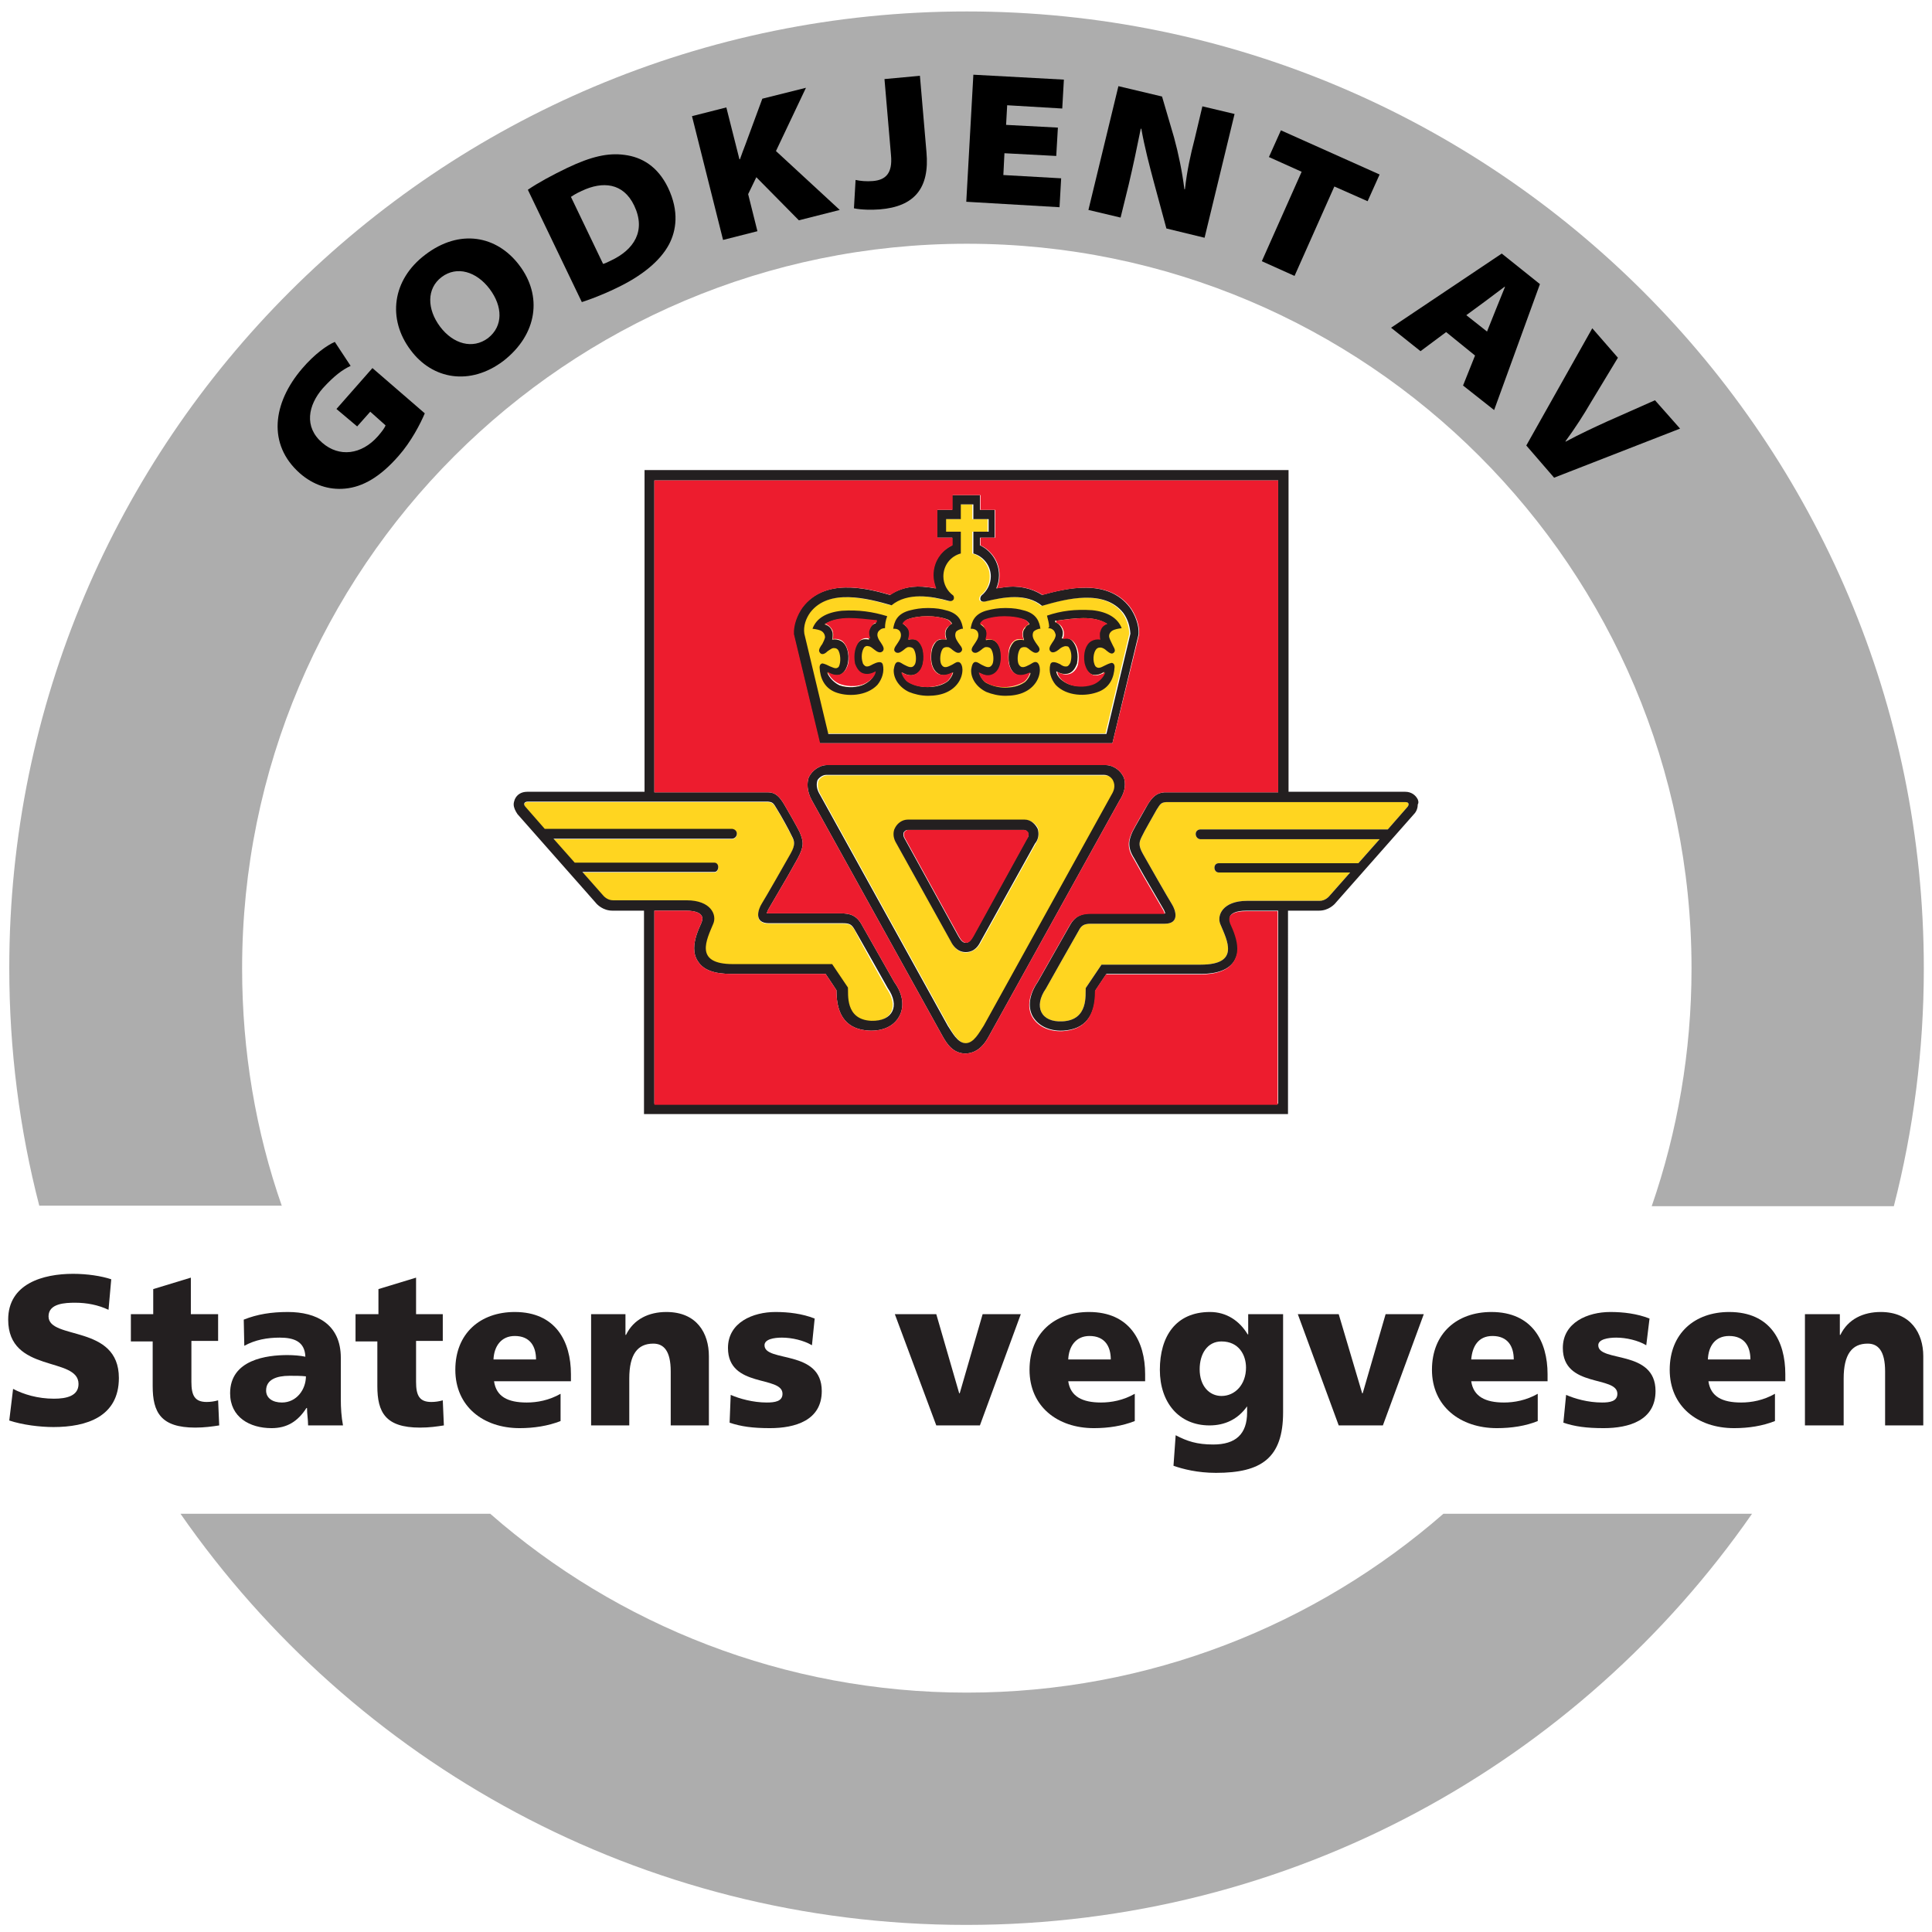 <?xml version="1.0" encoding="utf-8"?>
<!-- Generator: Adobe Illustrator 27.7.0, SVG Export Plug-In . SVG Version: 6.00 Build 0)  -->
<svg version="1.1" id="artwork" xmlns="http://www.w3.org/2000/svg" xmlns:xlink="http://www.w3.org/1999/xlink" x="0px" y="0px"
	 viewBox="0 0 354.3 354.3" style="enable-background:new 0 0 354.3 354.3;" xml:space="preserve">
<style type="text/css">
	.st0{fill:#ADADAD;}
	.st1{fill:#FFD520;}
	.st2{fill:#231F20;}
	.st3{fill:#ED1C2E;}
</style>
<g>
	<path class="st0" d="M264.7,277.6c-23.4,20.4-54,32.8-87.4,32.8s-64.1-12.4-87.4-32.8H33.1c31.7,45.6,84.4,75.4,144.1,75.4
		s112.4-29.8,144.1-75.4H264.7z"/>
	<path class="st0" d="M51.7,221.2c-4.8-13.7-7.3-28.4-7.3-43.6c0-73.4,59.5-132.9,132.9-132.9s132.9,59.5,132.9,132.9
		c0,15.3-2.6,30-7.3,43.6h44.4c3.6-14,5.5-28.6,5.5-43.6c0-96.9-78.6-175.5-175.5-175.5S1.7,80.6,1.7,177.5
		c0,15.1,1.9,29.7,5.5,43.6H51.7z"/>
</g>
<path d="M77.9,75.8c-0.8,1.9-2.5,5.2-4.8,7.8c-3.4,3.9-6.6,5.7-9.8,6c-3,0.3-5.9-0.7-8.3-2.8C49,81.5,50,73.9,55.4,67.6
	c2.3-2.7,4.6-4.3,6-4.9l2.9,4.4c-1.5,0.7-3,1.8-5.1,4.1c-2.7,3.1-3.5,7.1-0.1,10c3.1,2.7,7.2,2.2,10.2-1.2c0.7-0.8,1.3-1.6,1.4-2
	l-2.8-2.5l-2.4,2.7L61.7,75l6.6-7.5L77.9,75.8z"/>
<path d="M95.2,48.6c4.3,5.6,3.4,12.7-2.9,17.6c-6.1,4.6-13,3.4-17-2C71,58.5,71.9,51.3,78,46.7C84.3,41.9,91.1,43.2,95.2,48.6z
	 M80.7,59.9c2.4,3.2,6,4.2,8.8,2.1c2.8-2.2,2.7-5.8,0.3-9c-2.4-3.2-6-4.3-8.8-2.2C78.2,52.9,78.3,56.7,80.7,59.9z"/>
<path d="M96.8,34.8c1.9-1.3,4.5-2.7,7.2-4c4.4-2.1,7.5-2.8,10.5-2.4c3.2,0.4,6.1,2.1,8,6c2.1,4.4,1.5,7.9,0.2,10.4
	c-1.7,3.2-5.2,5.9-9.6,8c-3.1,1.5-5.2,2.2-6.4,2.6L96.8,34.8z M110.6,48.4c0.4-0.1,1-0.4,1.4-0.6c4.3-2,6.5-5.5,4.3-10.1
	c-2-4.2-5.8-4.5-9.6-2.7c-1.1,0.5-1.7,0.9-2,1.1L110.6,48.4z"/>
<path d="M126.9,21.3l6.3-1.6l2.4,9.5l0.1,0c0.3-0.9,0.7-1.9,1-2.7l3.1-8.4l8-2l-5.5,11.6L154,38.5l-7.5,1.9l-7.8-7.9l-1.5,3.1
	l1.7,6.8l-6.3,1.6L126.9,21.3z"/>
<path d="M162.2,14.5l6.5-0.6l1.2,14c0.6,6.6-2.2,10-8.6,10.5c-1.3,0.1-3.3,0.1-4.7-0.2l0.3-5.2c0.9,0.2,2,0.3,3.2,0.2
	c2.3-0.2,3.6-1.4,3.3-4.7L162.2,14.5z"/>
<path d="M193.7,28.6l-9.5-0.5l-0.2,4l10.6,0.6l-0.3,5.3l-17.1-1l1.3-23.3l16.6,0.9l-0.3,5.3l-10.1-0.6l-0.2,3.6l9.5,0.5L193.7,28.6z
	"/>
<path d="M199.6,38.5l5.5-22.7l8,1.9l2.2,7.5c0.8,2.9,1.5,6.3,1.9,9.5l0.1,0c0.4-3.5,1-6.2,1.8-9.3l1.4-5.9l5.9,1.4l-5.5,22.7l-7-1.7
	l-2.3-8.5c-0.8-3-1.7-6.4-2.3-9.8l-0.1,0c-0.7,3.5-1.4,6.8-2.2,10.2l-1.5,6.1L199.6,38.5z"/>
<path d="M238.7,31.5l-6-2.7l2.2-4.9l18.1,8.1l-2.2,4.9l-6.1-2.7l-7.3,16.4l-6-2.7L238.7,31.5z"/>
<path d="M265.2,60.9l-4.7,3.5l-5.4-4.3l20.3-13.6l7,5.6L274,75.2l-5.7-4.5l2.2-5.5L265.2,60.9z M272.7,60.8l1.6-4
	c0.5-1.3,1.2-2.9,1.7-4.2l-0.1,0c-1.1,0.8-2.5,1.9-3.6,2.7l-3.4,2.5L272.7,60.8z"/>
<path d="M279.9,81.7L292,60.2l4.7,5.4l-4.9,8.1c-1.4,2.4-2.8,4.6-4.7,7.2l0,0.1c2.6-1.4,5.2-2.6,7.6-3.7l8.8-3.9l4.6,5.2L285,87.6
	L279.9,81.7z"/>
<path class="st1" d="M202.7,134.6l4.4-18.4c-0.1-1.4-0.5-2.7-1.3-3.8c-3.4-4.4-10.4-2.6-14.9-1.3c-2.9-2.4-7.1-1.6-10.4-0.8
	c-0.4,0.1-0.8,0-0.9-0.3c-0.1-0.3,0.1-0.6,0.2-0.8c1.1-0.8,1.7-2.1,1.7-3.5c0-2-1.4-3.7-3.2-4.2v-4h2.8v-2.3h-2.8v-2.7H176v2.7h-2.7
	v2.3h2.7v4c-1.8,0.5-3.2,2.2-3.2,4.2c0,1.4,0.7,2.7,1.8,3.5c0.1,0.1,0.2,0.4,0.1,0.7c-0.1,0.3-0.5,0.4-0.9,0.3
	c-3.2-0.9-7.6-1.7-10.5,0.8c-4.5-1.3-11.4-3.1-14.9,1.3c-0.8,1.1-1.2,2.4-1.3,3.8l4.4,18.4H202.7z M193.6,113.8c0.1,0,0.3,0,0.3,0
	c3-0.4,6.6-1,9.1,0.6c-0.6,0.2-1.1,0.6-1.4,1.3c0,0.2-0.1,0.4-0.1,0.6c0,0.3,0,0.6,0.1,0.9c-0.7-0.1-1.2,0-1.7,0.3
	c-0.9,0.7-1.4,2.2-1.2,4c0.3,1.2,0.8,1.9,1.6,2.2c0.8,0.2,1.6-0.1,2.2-0.5c-0.3,1-1.4,2-2.4,2.3c-1.5,0.5-3.4,0.4-4.5-0.2
	c-0.4-0.2-1.8-1-1.9-2.2c0.7,0.4,1.6,0.7,2.5,0.3c0.6-0.3,1-0.9,1.3-1.7c0.3-1.7,0-3.2-0.9-4.2c-0.6-0.6-1.3-0.5-1.9-0.4
	c0.1-0.3,0.2-0.6,0.2-0.9c0-0.1,0-0.2,0-0.4c-0.2-0.8-0.7-1.5-1.4-1.7V113.8z M182.2,123.6c1.5-0.8,1.5-2.9,1.3-4.4
	c-0.2-0.9-0.6-1.4-1-1.7c-0.5-0.4-1.2-0.3-1.7-0.2c0.1-0.3,0.2-0.7,0.2-1.1c0-0.4-0.1-0.8-0.4-1.1c-0.2-0.2-0.5-0.5-0.8-0.7
	c0.1-0.3,0.4-0.6,0.8-0.8c1-0.4,2.3-0.6,3.7-0.6c1.3,0,2.6,0.2,3.7,0.6c0.4,0.2,0.7,0.5,0.8,0.8c-0.4,0.1-0.7,0.4-0.8,0.7
	c-0.3,0.3-0.4,0.7-0.4,1.1c0,0.4,0.1,0.7,0.2,1.1c-0.5-0.1-1.2-0.1-1.7,0.2c-0.4,0.3-0.8,0.9-1,1.7c-0.3,1.4-0.2,3.6,1.3,4.4
	c1,0.5,1.8,0.1,2.6-0.3c-0.1,0.6-0.7,1.5-1.2,1.8c-1.1,0.7-2.3,0.9-3.5,0.9c-1.2,0-2.4-0.3-3.5-0.9c-0.5-0.3-1.1-1.2-1.2-1.8
	C180.4,123.6,181.3,124,182.2,123.6z M169.3,119.2c-0.2-0.9-0.6-1.4-1-1.7c-0.5-0.4-1.2-0.3-1.7-0.2c0.1-0.3,0.2-0.7,0.2-1.1
	c0-0.4-0.1-0.8-0.4-1.1c-0.2-0.2-0.5-0.5-0.8-0.7c0.1-0.3,0.4-0.6,0.8-0.8c1-0.4,2.3-0.6,3.7-0.6c1.3,0,2.6,0.2,3.7,0.6
	c0.4,0.2,0.7,0.5,0.8,0.8c-0.4,0.1-0.6,0.4-0.8,0.7c-0.3,0.3-0.4,0.7-0.4,1.1c0,0.4,0.1,0.7,0.2,1.1c-0.5-0.1-1.2-0.1-1.7,0.2
	c-0.4,0.3-0.8,0.9-1,1.7c-0.3,1.4-0.2,3.6,1.3,4.4c1,0.5,1.8,0.1,2.6-0.3c-0.1,0.6-0.7,1.5-1.2,1.8c-1.1,0.7-2.3,0.9-3.5,0.9
	c-1.2,0-2.4-0.3-3.5-0.9c-0.5-0.3-1.1-1.2-1.2-1.8c0.7,0.4,1.6,0.8,2.6,0.3C169.5,122.8,169.6,120.6,169.3,119.2z M154.3,117.6
	c-0.5-0.3-1.1-0.4-1.7-0.3c0.1-0.3,0.1-0.6,0.1-0.9c0-0.2,0-0.4-0.1-0.6c-0.2-0.7-0.7-1.1-1.4-1.3c2.5-1.6,6.1-1,9.1-0.6
	c0,0,0.2,0,0.3,0v0.4c-0.7,0.2-1.2,0.8-1.4,1.7c0,0.1,0,0.3,0,0.4c0,0.4,0.1,0.6,0.2,0.9c-0.6-0.1-1.3-0.2-1.9,0.4
	c-0.9,0.9-1.2,2.5-0.9,4.2c0.2,0.8,0.7,1.4,1.3,1.7c0.9,0.4,1.8,0.1,2.5-0.3c-0.1,1.2-1.5,2-1.9,2.2c-1.2,0.6-3,0.7-4.5,0.2
	c-1-0.3-2.1-1.3-2.4-2.3c0.6,0.3,1.4,0.7,2.2,0.5c0.8-0.3,1.3-1,1.6-2.2C155.7,119.8,155.3,118.2,154.3,117.6z M204.3,143.2
	c-0.2-0.4-0.8-1-1.6-1h-51c-0.8,0-1.4,0.6-1.6,1c-0.3,0.9,0,1.9,0.5,2.7l23.4,42.3c0.7,1.2,1.8,3.2,3.3,3.2c1.5,0,2.5-2,3.3-3.2
	l23.4-42.3C204.3,145,204.6,144.1,204.3,143.2z M189.9,154.8l-10,18c-0.3,0.6-1.1,1.8-2.7,1.9c-1.7,0-2.4-1.3-2.7-1.9l-10-18
	c-0.5-0.8-0.7-1.8-0.4-2.6l0.1-0.2l0.1-0.2c0.4-0.6,1.2-1.4,2.3-1.4h21.4c1.2,0,2.1,0.8,2.4,1.6l0,0.1l0,0.1
	C190.6,153,190.4,154,189.9,154.8z M162.6,181.3c2.3,3.3,0.9,6.1-3,6c-4.9-0.2-4.2-5-4.3-6.1c0,0-1.5-2.2-2.9-4.3c0,0-11,0-18.2,0
	c-7.2,0-4.8-4.5-3.6-7.4c0.7-1.6-0.4-4.3-4.9-4.3h-13.3c-1.1,0-1.8-0.9-1.8-0.9l-3.8-4.3H131c0.9,0,1-1.7,0-1.7c0,0-21.4,0-25.6,0
	l-3.9-4.4h32.8c1-0.1,1.2-1.6,0-1.8c0,0-27.7,0-34.4,0l-3.5-4c-0.5-0.5-0.3-1,0.4-1h44c0.9,0.1,1,0.2,1.7,1.4c0.7,1.1,2.3,4,2.7,4.9
	c0.5,0.9,0.7,1.6-0.2,3.2c-0.9,1.6-4.6,8.1-5.3,9.2c-0.7,1.1-1.5,3.6,1.3,3.6h13.5c1.3,0,1.7,0.2,2.3,1.3
	C157.2,171.7,162.6,181.3,162.6,181.3z M258,148.1l-3.5,4c-6.7,0-34.4,0-34.4,0c-1.2,0.1-1,1.7,0,1.8H253l-3.9,4.4
	c-4.3,0-25.6,0-25.6,0c-1.1,0-1,1.7,0,1.7h24.1l-3.8,4.3c0,0-0.7,0.9-1.8,0.9h-13.3c-4.5,0-5.6,2.7-4.9,4.3c1.2,2.9,3.7,7.4-3.6,7.4
	c-7.2,0-18.2,0-18.2,0c-1.4,2.1-2.9,4.3-2.9,4.3c-0.1,1.1,0.6,5.9-4.3,6.1c-3.9,0.2-5.3-2.7-3-6c0,0,5.4-9.6,6-10.6
	c0.5-1,1-1.3,2.3-1.3h13.5c2.8,0,2-2.5,1.3-3.6c-0.7-1.1-4.4-7.6-5.3-9.2c-0.9-1.6-0.7-2.2-0.2-3.2c0.4-0.9,2.1-3.8,2.7-4.9
	c0.7-1.1,0.8-1.3,1.7-1.4h44C258.4,147.1,258.5,147.6,258,148.1z"/>
<path class="st2" d="M204,136.3l4.8-20c0.1-1.6-0.6-3.5-1.6-4.9c-4.1-5.4-11.7-3.5-16.1-2.3c-1.9-1.2-4.3-1.8-7-1.4c0,0,0,0,0,0
	c0,0-0.8,0.1-1.4,0.2c0.3-0.7,0.5-1.5,0.5-2.4c0-2.4-1.4-4.5-3.5-5.5v-1.4c0.5,0,2.7,0,2.7,0v-5.1c0,0-2.3,0-2.7,0
	c0-0.4,0-2.7,0-2.7h-5.1c0,0,0,2.2,0,2.7c-0.5,0-2.8,0-2.8,0v5.1c0,0,2.3,0,2.8,0v1.4c-2.1,1-3.5,3-3.5,5.5c0,0.8,0.2,1.6,0.5,2.4
	c-0.2,0-1.1-0.2-1.4-0.2c-2.7-0.4-5.1,0.1-7,1.4c-4.5-1.3-12-3.1-16.1,2.3c-1,1.4-1.7,3.3-1.6,4.9l4.8,20H204z M148.6,112.3
	c3.4-4.4,10.4-2.6,14.9-1.3c2.9-2.4,7.3-1.7,10.5-0.8c0.4,0.1,0.7,0,0.9-0.3c0.1-0.3,0-0.6-0.1-0.7c-1.1-0.8-1.8-2.1-1.8-3.5
	c0-2,1.3-3.7,3.2-4.2v-4h-2.7v-2.3h2.7v-2.7h2.3v2.7h2.8v2.3h-2.8v4c1.8,0.5,3.2,2.2,3.2,4.2c0,1.4-0.7,2.7-1.7,3.5
	c-0.1,0.1-0.3,0.4-0.2,0.8c0.1,0.3,0.5,0.4,0.9,0.3c3.3-0.8,7.5-1.6,10.4,0.8c4.5-1.3,11.4-3.1,14.9,1.3c0.8,1.1,1.2,2.4,1.3,3.8
	l-4.4,18.4h-51l-4.4-18.4C147.3,114.8,147.8,113.4,148.6,112.3z M179.3,115.9c0.3,0.7,0,1.3-0.4,1.9c-0.3,0.5-0.8,1-0.7,1.5
	c0.1,0.2,0.3,0.4,0.5,0.4c0.4,0.1,0.8-0.2,1.2-0.5c0.2-0.2,0.5-0.4,0.7-0.5c0.4-0.1,1,0,1.2,0.4c0.4,0.7,0.5,2,0.2,2.7
	c-0.5,0.9-1.2,0.5-2,0.1c-0.4-0.2-0.7-0.5-1.1-0.5c-0.6,0-0.7,0.9-0.8,1.4c-0.1,1.7,1.1,3.3,2.8,4.1c1,0.4,2.2,0.7,3.5,0.7
	c1.2,0,2.5-0.2,3.5-0.7c1.7-0.8,2.8-2.4,2.8-4.1c0-0.5-0.2-1.4-0.8-1.4c-0.4,0-0.7,0.3-1.1,0.5c-0.8,0.4-1.5,0.8-2-0.1
	c-0.3-0.7-0.2-2,0.2-2.7c0.2-0.4,0.7-0.5,1.2-0.4c0.2,0.1,0.5,0.3,0.7,0.5c0.4,0.3,0.8,0.6,1.2,0.5c0.2,0,0.4-0.2,0.5-0.4
	c0.2-0.5-0.4-1-0.7-1.5c-0.4-0.6-0.7-1.2-0.4-1.9c0.2-0.3,0.7-0.5,1.1-0.6l0.2,0c-0.2-1.2-0.6-2.8-3.2-3.4c-0.7-0.2-1.7-0.4-3.2-0.4
	c-1.4,0-2.4,0.2-3.2,0.4c-2.6,0.6-3,2.2-3.2,3.4l0.2,0C178.6,115.3,179.1,115.5,179.3,115.9z M180.6,113.7c1-0.4,2.3-0.6,3.7-0.6
	c1.3,0,2.6,0.2,3.7,0.6c0.4,0.2,0.7,0.5,0.8,0.8c-0.4,0.1-0.7,0.4-0.8,0.7c-0.3,0.3-0.4,0.7-0.4,1.1c0,0.4,0.1,0.7,0.2,1.1
	c-0.5-0.1-1.2-0.1-1.7,0.2c-0.4,0.3-0.8,0.9-1,1.7c-0.3,1.4-0.2,3.6,1.3,4.4c1,0.5,1.8,0.1,2.6-0.3c-0.1,0.6-0.7,1.5-1.2,1.8
	c-1.1,0.7-2.3,0.9-3.5,0.9c-1.2,0-2.4-0.3-3.5-0.9c-0.5-0.3-1.1-1.2-1.2-1.8c0.7,0.4,1.6,0.8,2.6,0.3c1.5-0.8,1.5-2.9,1.3-4.4
	c-0.2-0.9-0.6-1.4-1-1.7c-0.5-0.4-1.2-0.3-1.7-0.2c0.1-0.3,0.2-0.7,0.2-1.1c0-0.4-0.1-0.8-0.4-1.1c-0.2-0.2-0.5-0.5-0.8-0.7
	C179.9,114.1,180.2,113.8,180.6,113.7z M206.1,142.6L206.1,142.6l-0.1-0.2c-0.5-1-1.7-2.1-3.3-2.1h-51c-1.5,0-2.8,1.1-3.3,2.1
	l-0.1,0.1l0,0.1c-0.3,0.9-0.4,2.4,0.6,4.2l24,43.3c0.7,1.2,1.8,3.1,4.2,3.1l0,0l0,0c2.4-0.1,3.6-2,4.2-3.1l24-43.3
	C206.5,145,206.4,143.5,206.1,142.6z M203.8,145.8l-23.4,42.3c-0.8,1.2-1.8,3.2-3.3,3.2c-1.5,0-2.5-2-3.3-3.2l-23.4-42.3
	c-0.5-0.8-0.8-1.7-0.5-2.7c0.2-0.4,0.9-1,1.6-1h51c0.8,0,1.4,0.6,1.6,1C204.6,144.1,204.3,145,203.8,145.8z M190.3,152L190.3,152
	c-0.4-0.8-1.2-1.7-2.4-1.7h-21.4c-1.1,0-1.9,0.7-2.3,1.4l-0.1,0.2l-0.1,0.2c-0.3,0.9-0.1,1.8,0.4,2.6l10,18c0.3,0.6,1.1,1.9,2.7,1.9
	c1.7,0,2.4-1.3,2.7-1.9l10-18C190.4,154,190.6,153,190.3,152L190.3,152z M188.3,153.8l-9.8,17.8c-0.3,0.5-0.7,1.3-1.4,1.3
	c-0.7,0-1.1-0.8-1.4-1.3l-9.8-17.8c-0.2-0.3-0.3-0.7-0.2-1.1c0.1-0.2,0.4-0.5,0.7-0.5h21.4c0.3,0,0.6,0.3,0.7,0.5
	C188.7,153.1,188.6,153.5,188.3,153.8z M260,146.6c-0.4-0.8-1.2-1.4-2.3-1.4h-21.4v-59H118.2v59H96.7c-1.1,0-1.9,0.5-2.3,1.4
	c-0.1,0.3-0.2,0.6-0.2,0.9c0,0.6,0.3,1.2,0.7,1.8c0,0,14.3,16.2,14.3,16.2c0.3,0.4,1.4,1.5,3.1,1.5h5.8v37.3h118.1V167h5.7
	c1.7,0,2.8-1.1,3.1-1.5c0,0,14.3-16.2,14.3-16.2c0.5-0.5,0.7-1.2,0.7-1.8C260.2,147.2,260.1,146.9,260,146.6z M112.4,165.1
	c-1.1,0-1.8-0.9-1.8-0.9l-3.8-4.3H131c0.9,0,1-1.7,0-1.7c0,0-21.4,0-25.6,0l-3.9-4.4h32.8c1-0.1,1.2-1.6,0-1.8c0,0-27.7,0-34.4,0
	l-3.5-4c-0.5-0.5-0.3-1,0.4-1h44c0.9,0.1,1,0.2,1.7,1.4c0.7,1.1,2.3,4,2.7,4.9c0.5,0.9,0.7,1.6-0.2,3.2c-0.9,1.6-4.6,8.1-5.3,9.2
	c-0.7,1.1-1.5,3.6,1.3,3.6h13.5c1.3,0,1.7,0.2,2.3,1.3c0.6,1,6,10.6,6,10.6c2.3,3.3,0.9,6.1-3,6c-4.9-0.2-4.2-5-4.3-6.1
	c0,0-1.5-2.2-2.9-4.3c0,0-11,0-18.2,0c-7.2,0-4.8-4.5-3.6-7.4c0.7-1.6-0.4-4.3-4.9-4.3H112.4z M234.4,202.4H120V167h5.7
	c2.2,0,2.8,0.6,3,1c0.2,0.4,0.1,0.8-0.1,1.3c-0.6,1.3-1.3,3-1.3,4.6c0,0.8,0.2,1.7,0.7,2.4c1,1.6,3,2.3,6.1,2.3c0,0,15.5,0,17.3,0
	c0.6,0.9,1.7,2.5,2,3c0,0,0,0.1,0,0.1c0,4.7,2,7.1,6,7.3c2.5,0.1,4.5-0.8,5.5-2.6c1-1.8,0.7-4.1-0.9-6.3l-5.9-10.4
	c-1-1.9-2.3-2.2-3.9-2.2l-13.6,0c0.1-0.2,0.2-0.6,0.4-0.9l3.5-6l1.8-3.2c0.6-1.1,0.9-2,0.9-2.7c0-0.8-0.3-1.5-0.6-2.2
	c-0.5-1-2.2-4-2.8-5l0,0c-0.8-1.3-1.5-2.2-3-2.2H120V88.1h114.4v57.2h-20.9c-1.4,0.1-2.2,0.9-3,2.2l0,0c-0.6,1.1-2.3,4-2.8,5
	c-0.3,0.7-0.6,1.4-0.6,2.2c0,0.8,0.2,1.6,0.9,2.7l1.8,3.2l3.5,6c0.2,0.3,0.3,0.6,0.4,0.9l-13.6,0c-1.6,0-2.9,0.4-3.9,2.2l-5.9,10.4
	c-1.5,2.2-1.9,4.5-0.9,6.3c1,1.7,3,2.7,5.5,2.6c4-0.2,6-2.6,6-7.3c0,0,0-0.1,0-0.1c0.4-0.6,1.4-2.1,2-3c1.7,0,17.3,0,17.3,0
	c3.1,0,5.1-0.8,6.1-2.3c0.5-0.8,0.7-1.6,0.7-2.4c0-1.6-0.7-3.3-1.3-4.6c-0.2-0.5-0.2-0.9-0.1-1.3c0.2-0.4,0.9-1,3-1h5.8V202.4z
	 M258,148.1l-3.5,4c-6.7,0-34.4,0-34.4,0c-1.2,0.1-1,1.7,0,1.8H253l-3.9,4.4c-4.3,0-25.6,0-25.6,0c-1.1,0-1,1.7,0,1.7h24.1l-3.8,4.3
	c0,0-0.7,0.9-1.8,0.9h-13.3c-4.5,0-5.6,2.7-4.9,4.3c1.2,2.9,3.7,7.4-3.6,7.4c-7.2,0-18.2,0-18.2,0c-1.4,2.1-2.9,4.3-2.9,4.3
	c-0.1,1.1,0.6,5.9-4.3,6.1c-3.9,0.2-5.3-2.7-3-6c0,0,5.4-9.6,6-10.6c0.5-1,1-1.3,2.3-1.3h13.5c2.8,0,2-2.5,1.3-3.6
	c-0.7-1.1-4.4-7.6-5.3-9.2c-0.9-1.6-0.7-2.2-0.2-3.2c0.4-0.9,2.1-3.8,2.7-4.9c0.7-1.1,0.8-1.3,1.7-1.4h44
	C258.4,147.1,258.5,147.6,258,148.1z M165.1,115.9c0.3,0.7,0,1.3-0.4,1.9c-0.3,0.5-0.8,1-0.7,1.5c0.1,0.2,0.3,0.4,0.5,0.4
	c0.4,0.1,0.8-0.2,1.2-0.5c0.2-0.2,0.5-0.4,0.7-0.5c0.4-0.1,1,0,1.2,0.4c0.4,0.7,0.5,2,0.2,2.7c-0.5,0.9-1.2,0.5-2,0.1
	c-0.4-0.2-0.7-0.5-1.1-0.5c-0.6,0-0.7,0.9-0.8,1.4c-0.1,1.7,1.1,3.3,2.8,4.1c1,0.4,2.2,0.7,3.5,0.7c1.2,0,2.5-0.2,3.5-0.7
	c1.7-0.8,2.8-2.4,2.8-4.1c0-0.5-0.2-1.4-0.8-1.4c-0.4,0-0.7,0.3-1.1,0.5c-0.8,0.4-1.5,0.8-2-0.1c-0.3-0.7-0.2-2,0.2-2.7
	c0.2-0.4,0.7-0.5,1.2-0.4c0.2,0.1,0.5,0.3,0.7,0.5c0.4,0.3,0.8,0.6,1.2,0.5c0.2,0,0.4-0.2,0.5-0.4c0.2-0.5-0.4-1-0.7-1.5
	c-0.4-0.6-0.7-1.2-0.4-1.9c0.2-0.3,0.7-0.5,1.1-0.6l0.2,0c-0.2-1.2-0.6-2.8-3.2-3.4c-0.7-0.2-1.7-0.4-3.2-0.4
	c-1.4,0-2.4,0.2-3.2,0.4c-2.6,0.6-3,2.2-3.2,3.4l0.2,0C164.5,115.3,164.9,115.5,165.1,115.9z M166.4,113.6c1-0.4,2.3-0.6,3.7-0.6
	c1.3,0,2.6,0.2,3.7,0.6c0.4,0.2,0.7,0.5,0.8,0.8c-0.4,0.1-0.6,0.4-0.8,0.7c-0.3,0.3-0.4,0.7-0.4,1.1c0,0.4,0.1,0.7,0.2,1.1
	c-0.5-0.1-1.2-0.1-1.7,0.2c-0.4,0.3-0.8,0.9-1,1.7c-0.3,1.4-0.2,3.6,1.3,4.4c1,0.5,1.8,0.1,2.6-0.3c-0.1,0.6-0.7,1.5-1.2,1.8
	c-1.1,0.7-2.3,0.9-3.5,0.9c-1.2,0-2.4-0.3-3.5-0.9c-0.5-0.3-1.1-1.2-1.2-1.8c0.7,0.4,1.6,0.8,2.6,0.3c1.5-0.8,1.5-2.9,1.3-4.4
	c-0.2-0.9-0.6-1.4-1-1.7c-0.5-0.4-1.2-0.3-1.7-0.2c0.1-0.3,0.2-0.7,0.2-1.1c0-0.4-0.1-0.8-0.4-1.1c-0.2-0.2-0.5-0.5-0.8-0.7
	C165.7,114.1,166.1,113.8,166.4,113.6z M160.9,125.6c0.9-1.1,1.3-2.5,1-3.7c-0.2-0.8-1.2-0.4-1.8-0.1c-0.4,0.2-0.8,0.5-1.3,0.4
	c-0.3-0.1-0.6-0.5-0.6-0.7c-0.3-0.9-0.2-2.1,0.3-2.8c0.2-0.2,0.5-0.3,0.7-0.2c0.4,0,0.7,0.3,1.1,0.6c0.5,0.4,1.1,0.8,1.6,0.3
	c0.4-0.5-0.1-1.1-0.4-1.6c-0.3-0.4-0.6-0.9-0.6-1.4c0-0.4,0.2-0.7,0.5-0.9c0.3-0.3,0.8-0.3,0.8-0.3l0.1,0l0-0.1
	c0-0.6,0.1-1.3,0.4-2.1c-2.6-0.8-5.2-1.2-8.3-1c-2.9,0.3-4.7,1.4-5.4,3.3c0,0,0.9,0.1,1.4,0.3c0.3,0.1,0.9,0.5,0.9,1.3
	c-0.1,0.4-0.3,0.8-0.5,1.2c-0.3,0.4-0.8,1.1-0.5,1.5c0.4,0.7,1.1,0.2,1.5-0.2c0.3-0.2,0.6-0.4,0.8-0.5c0.3-0.1,0.8-0.1,1.1,0.3
	c0.4,0.6,0.6,2.2,0.1,3.1c-0.5,0.5-1,0.1-1.6-0.1c-0.4-0.2-0.8-0.4-1.2-0.5c-0.2-0.1-0.7,0-0.7,0.7c0.1,2,0.9,3.7,2.8,4.5
	C155.3,127.8,158.9,127.7,160.9,125.6z M151.7,123.3c0.6,0.3,1.4,0.7,2.2,0.5c0.8-0.3,1.3-1,1.6-2.2c0.3-1.8-0.2-3.4-1.2-4
	c-0.5-0.3-1.1-0.4-1.7-0.3c0.1-0.3,0.1-0.6,0.1-0.9c0-0.2,0-0.4-0.1-0.6c-0.2-0.7-0.7-1.1-1.4-1.3c2.5-1.6,6.1-1,9.1-0.6
	c0,0,0.2,0,0.3,0v0.4c-0.7,0.2-1.2,0.8-1.4,1.7c0,0.1,0,0.3,0,0.4c0,0.4,0.1,0.6,0.2,0.9c-0.6-0.1-1.3-0.2-1.9,0.4
	c-0.9,0.9-1.2,2.5-0.9,4.2c0.2,0.8,0.7,1.4,1.3,1.7c0.9,0.4,1.8,0.1,2.5-0.3c-0.1,1.2-1.5,2-1.9,2.2c-1.2,0.6-3,0.7-4.5,0.2
	C153.1,125.3,152,124.3,151.7,123.3z M192.2,115.2l0.1,0c0,0,0.5,0,0.8,0.3c0.3,0.2,0.4,0.6,0.5,0.9c0,0.5-0.3,1-0.6,1.4
	c-0.3,0.5-0.8,1.1-0.4,1.6c0.4,0.5,1.1,0.1,1.6-0.3c0.3-0.3,0.7-0.5,1.1-0.6c0.3,0,0.6,0,0.7,0.2c0.5,0.7,0.6,1.8,0.3,2.8
	c-0.1,0.2-0.3,0.6-0.6,0.7c-0.5,0.1-0.9-0.1-1.3-0.4c-0.6-0.3-1.6-0.7-1.8,0.1c-0.3,1.2,0.1,2.6,1,3.7c2,2.1,5.6,2.2,8,1.2
	c1.9-0.8,2.7-2.5,2.8-4.5c0-0.7-0.5-0.8-0.7-0.7c-0.4,0.1-0.8,0.3-1.2,0.5c-0.6,0.3-1.1,0.6-1.6,0.1c-0.6-0.9-0.4-2.5,0.1-3.1
	c0.3-0.4,0.8-0.4,1.1-0.3c0.3,0.1,0.6,0.3,0.8,0.5c0.5,0.4,1.1,0.9,1.5,0.2c0.2-0.4-0.3-1-0.5-1.5c-0.2-0.4-0.4-0.8-0.5-1.2
	c-0.1-0.8,0.6-1.2,0.9-1.3c0.5-0.2,1.4-0.3,1.4-0.3c-0.7-1.8-2.5-3-5.4-3.3c-3.1-0.2-5.7,0.1-8.3,1c0.2,0.8,0.4,1.5,0.4,2.1
	L192.2,115.2z M193.6,113.8c0.1,0,0.3,0,0.3,0c3-0.4,6.6-1,9.1,0.6c-0.6,0.2-1.1,0.6-1.4,1.3c0,0.2-0.1,0.4-0.1,0.6
	c0,0.3,0,0.6,0.1,0.9c-0.7-0.1-1.2,0-1.7,0.3c-0.9,0.7-1.4,2.2-1.2,4c0.3,1.2,0.8,1.9,1.6,2.2c0.8,0.2,1.6-0.1,2.2-0.5
	c-0.3,1-1.4,2-2.4,2.3c-1.5,0.5-3.4,0.4-4.5-0.2c-0.4-0.2-1.8-1-1.9-2.2c0.7,0.4,1.6,0.7,2.5,0.3c0.6-0.3,1-0.9,1.3-1.7
	c0.3-1.7,0-3.2-0.9-4.2c-0.6-0.6-1.3-0.5-1.9-0.4c0.1-0.3,0.2-0.6,0.2-0.9c0-0.1,0-0.2,0-0.4c-0.2-0.8-0.7-1.5-1.4-1.7V113.8z"/>
<path class="st3" d="M188.6,152.7c0.1,0.4,0,0.8-0.2,1.1l-9.8,17.8c-0.3,0.5-0.7,1.3-1.4,1.3c-0.7,0-1.1-0.8-1.4-1.3l-9.8-17.8
	c-0.2-0.3-0.3-0.7-0.2-1.1c0.1-0.2,0.4-0.5,0.7-0.5h21.4C188.2,152.2,188.5,152.5,188.6,152.7z M207.6,152.6
	c-0.3,0.7-0.6,1.4-0.6,2.2c0,0.8,0.2,1.6,0.9,2.7l1.8,3.2l3.5,6c0.2,0.3,0.3,0.6,0.4,0.9l-13.6,0c-1.6,0-2.9,0.4-3.9,2.2l-5.9,10.4
	c-1.5,2.2-1.9,4.5-0.9,6.3c1,1.7,3,2.7,5.5,2.6c4-0.2,6-2.6,6-7.3c0,0,0-0.1,0-0.1c0.4-0.6,1.4-2.1,2-3c1.7,0,17.3,0,17.3,0
	c3.1,0,5.1-0.8,6.1-2.3c0.5-0.8,0.7-1.6,0.7-2.4c0-1.6-0.7-3.3-1.3-4.6c-0.2-0.5-0.2-0.9-0.1-1.3c0.2-0.4,0.9-1,3-1h5.8v35.5H120
	V167h5.7c2.2,0,2.8,0.6,3,1c0.2,0.4,0.1,0.8-0.1,1.3c-0.6,1.3-1.3,3-1.3,4.6c0,0.8,0.2,1.7,0.7,2.4c1,1.6,3,2.3,6.1,2.3
	c0,0,15.5,0,17.3,0c0.6,0.9,1.7,2.5,2,3c0,0,0,0.1,0,0.1c0,4.7,2,7.1,6,7.3c2.5,0.1,4.5-0.8,5.5-2.6c1-1.8,0.7-4.1-0.9-6.3
	l-5.9-10.4c-1-1.9-2.3-2.2-3.9-2.2l-13.6,0c0.1-0.2,0.2-0.6,0.4-0.9l3.5-6l1.8-3.2c0.6-1.1,0.9-2,0.9-2.7c0-0.8-0.3-1.5-0.6-2.2
	c-0.5-1-2.2-4-2.8-5l0,0c-0.8-1.3-1.5-2.2-3-2.2H120V88.1h114.4v57.2h-20.9c-1.4,0.1-2.2,0.9-3,2.2l0,0
	C209.8,148.6,208.1,151.6,207.6,152.6z M206.1,142.6L206.1,142.6l-0.1-0.2c-0.5-1-1.7-2.1-3.3-2.1h-51c-1.5,0-2.8,1.1-3.3,2.1
	l-0.1,0.1l0,0.1c-0.3,0.9-0.4,2.4,0.6,4.2l24,43.3c0.7,1.2,1.8,3.1,4.2,3.1l0,0l0,0c2.4-0.1,3.6-2,4.2-3.1l24-43.3
	C206.5,145,206.4,143.5,206.1,142.6z M208.9,116.3c0.1-1.6-0.6-3.5-1.6-4.9c-4.1-5.4-11.7-3.5-16.1-2.3c-1.9-1.2-4.3-1.8-7-1.4
	c0,0,0,0,0,0c0,0-0.8,0.1-1.4,0.2c0.3-0.7,0.5-1.5,0.5-2.4c0-2.4-1.4-4.5-3.5-5.5v-1.4c0.5,0,2.7,0,2.7,0v-5.1c0,0-2.3,0-2.7,0
	c0-0.4,0-2.7,0-2.7h-5.1c0,0,0,2.2,0,2.7c-0.5,0-2.8,0-2.8,0v5.1c0,0,2.3,0,2.8,0v1.4c-2.1,1-3.5,3-3.5,5.5c0,0.8,0.2,1.6,0.5,2.4
	c-0.2,0-1.1-0.2-1.4-0.2c-2.7-0.4-5.1,0.1-7,1.4c-4.5-1.3-12-3.1-16.1,2.3c-1,1.4-1.7,3.3-1.6,4.9l4.8,20H204L208.9,116.3z
	 M151.3,114.4c0.6,0.2,1.1,0.6,1.4,1.3c0,0.2,0.1,0.4,0.1,0.6c0,0.3,0,0.6-0.1,0.9c0.7-0.1,1.2,0,1.7,0.3c0.9,0.7,1.4,2.2,1.2,4
	c-0.3,1.2-0.8,1.9-1.6,2.2c-0.8,0.2-1.6-0.1-2.2-0.5c0.3,1,1.4,2,2.4,2.3c1.5,0.5,3.4,0.4,4.5-0.2c0.4-0.2,1.8-1,1.9-2.2
	c-0.7,0.4-1.6,0.7-2.5,0.3c-0.6-0.3-1-0.9-1.3-1.7c-0.3-1.7,0-3.2,0.9-4.2c0.6-0.6,1.3-0.5,1.9-0.4c-0.1-0.3-0.2-0.6-0.2-0.9
	c0-0.1,0-0.2,0-0.4c0.2-0.8,0.7-1.5,1.4-1.7v-0.4c-0.1,0-0.3,0-0.3,0C157.4,113.4,153.8,112.8,151.3,114.4z M203.1,114.4
	c-2.5-1.6-6.1-1-9.1-0.6c0,0-0.2,0-0.3,0v0.4c0.7,0.2,1.2,0.8,1.4,1.7c0,0.1,0,0.3,0,0.4c0,0.4-0.1,0.6-0.2,0.9
	c0.6-0.1,1.3-0.2,1.9,0.4c0.9,0.9,1.2,2.5,0.9,4.2c-0.2,0.8-0.7,1.4-1.3,1.7c-0.9,0.4-1.8,0.1-2.5-0.3c0.1,1.2,1.5,2,1.9,2.2
	c1.2,0.6,3,0.7,4.5,0.2c1-0.3,2.1-1.3,2.4-2.3c-0.6,0.3-1.4,0.7-2.2,0.5c-0.8-0.3-1.3-1-1.6-2.2c-0.3-1.8,0.2-3.4,1.2-4
	c0.5-0.3,1.1-0.4,1.7-0.3c-0.1-0.3-0.1-0.6-0.1-0.9c0-0.2,0-0.4,0.1-0.6C202,115,202.5,114.6,203.1,114.4z M172.1,123.6
	c-1.5-0.8-1.5-2.9-1.3-4.4c0.2-0.9,0.6-1.4,1-1.7c0.5-0.4,1.2-0.3,1.7-0.2c-0.1-0.3-0.2-0.7-0.2-1.1c0-0.4,0.1-0.8,0.4-1.1
	c0.2-0.2,0.5-0.5,0.8-0.7c-0.1-0.3-0.4-0.6-0.8-0.8c-1-0.4-2.3-0.6-3.7-0.6c-1.3,0-2.6,0.2-3.7,0.6c-0.4,0.2-0.7,0.5-0.8,0.8
	c0.4,0.1,0.6,0.4,0.8,0.7c0.3,0.3,0.4,0.7,0.4,1.1c0,0.4-0.1,0.7-0.2,1.1c0.5-0.1,1.2-0.1,1.7,0.2c0.4,0.3,0.8,0.9,1,1.7
	c0.3,1.4,0.2,3.6-1.3,4.4c-1,0.5-1.8,0.1-2.6-0.3c0.1,0.6,0.7,1.5,1.2,1.8c1.1,0.7,2.3,0.9,3.5,0.9c1.2,0,2.4-0.3,3.5-0.9
	c0.5-0.3,1.1-1.2,1.2-1.8C174,123.6,173.1,124,172.1,123.6z M186.3,123.6c-1.5-0.8-1.5-2.9-1.3-4.4c0.2-0.9,0.6-1.4,1-1.7
	c0.5-0.4,1.2-0.3,1.7-0.2c-0.1-0.3-0.2-0.7-0.2-1.1c0-0.4,0.1-0.8,0.4-1.1c0.2-0.2,0.5-0.5,0.8-0.7c-0.1-0.3-0.4-0.6-0.8-0.8
	c-1-0.4-2.3-0.6-3.7-0.6c-1.3,0-2.6,0.2-3.7,0.6c-0.4,0.2-0.7,0.5-0.8,0.8c0.4,0.1,0.7,0.4,0.8,0.7c0.3,0.3,0.4,0.7,0.4,1.1
	c0,0.4-0.1,0.7-0.2,1.1c0.5-0.1,1.2-0.1,1.7,0.2c0.4,0.3,0.8,0.9,1,1.7c0.3,1.4,0.2,3.6-1.3,4.4c-1,0.5-1.8,0.1-2.6-0.3
	c0.1,0.6,0.7,1.5,1.2,1.8c1.1,0.7,2.3,0.9,3.5,0.9c1.2,0,2.4-0.3,3.5-0.9c0.5-0.3,1.1-1.2,1.2-1.8
	C188.2,123.6,187.3,124,186.3,123.6z"/>
<g>
	<path class="st2" d="M2.4,254.7c1.9,1,4.5,1.8,7.5,1.8c2.3,0,4.5-0.5,4.5-2.7c0-5.1-12.9-1.9-12.9-11.8c0-6.6,6.4-8.4,11.9-8.4
		c2.6,0,5.2,0.4,7,1l-0.5,5.6c-1.9-0.9-4-1.3-6.1-1.3c-1.8,0-4.9,0.1-4.9,2.5c0,4.4,12.9,1.4,12.9,11.3c0,7.1-5.9,9-12,9
		c-2.5,0-5.7-0.4-8.1-1.2L2.4,254.7"/>
</g>
<path class="st2" d="M24,241h4.1v-4.6l6.9-2.1v6.7H40v4.9h-4.9v7.5c0,2.5,0.6,3.7,2.8,3.7c0.7,0,1.4-0.1,2.1-0.3l0.2,4.6
	c-1.3,0.2-2.7,0.4-4.4,0.4c-6.3,0-7.8-2.8-7.8-7.6V246h-4V241"/>
<path class="st2" d="M56.5,261.4c0-1.1-0.2-2.1-0.2-3.2h-0.1c-1.6,2.5-3.6,3.7-6.4,3.7c-4,0-7.6-2-7.6-6.4c0-6.2,6.8-7,10.5-7
	c1.1,0,2.4,0.1,3.3,0.3c-0.1-2.8-2.1-3.5-4.7-3.5c-2.3,0-4.5,0.4-6.5,1.5l-0.1-4.8c2.5-1,5.1-1.4,8.1-1.4c5.2,0,9.7,2.2,9.7,8.4v7.6
	c0,1.6,0.1,3.2,0.4,4.8H56.5 M51.7,257.2c2.7,0,4.4-2.4,4.4-4.8c-0.9-0.1-1.9-0.1-3-0.1c-2.4,0-4.3,0.7-4.3,2.7
	C48.8,256.4,50,257.2,51.7,257.2z"/>
<path class="st2" d="M65.3,241h4.1v-4.6l6.9-2.1v6.7h4.9v4.9h-4.9v7.5c0,2.5,0.6,3.7,2.8,3.7c0.7,0,1.4-0.1,2.1-0.3l0.2,4.6
	c-1.3,0.2-2.6,0.4-4.4,0.4c-6.3,0-7.8-2.8-7.8-7.6V246h-4V241"/>
<path class="st2" d="M90.6,253.3c0.4,2.8,2.5,3.9,6,3.9c1.9,0,4.1-0.4,6.2-1.6v5c-2.3,0.9-4.9,1.3-7.5,1.3c-6.7,0-11.8-4-11.8-10.7
	c0-6.7,4.6-10.6,10.9-10.6c7.5,0,10.3,5.4,10.3,11.4v1.3H90.6 M98.3,249.3c0-2.4-1.1-4.3-3.9-4.3c-2.5,0-3.8,1.9-3.9,4.3H98.3z"/>
<path class="st2" d="M108.3,241h6.4v3.8h0.1c1.4-2.9,4.2-4.2,7.4-4.2c5.6,0,7.8,3.9,7.8,8.1v12.7h-7v-9.9c0-3.8-1.3-5.1-3.2-5.1
	c-2.9,0-4.4,2-4.4,6.4v8.6h-7V241"/>
<path class="st2" d="M134,255.8c1.6,0.7,4.1,1.4,6.6,1.4c1.5,0,2.9-0.2,2.9-1.6c0-3.4-10-1-10-8.4c0-4.7,4.6-6.6,8.7-6.6
	c2.4,0,4.9,0.3,7.2,1.2l-0.5,4.9c-1.5-0.9-3.7-1.4-5.5-1.4c-1.5,0-3.2,0.3-3.2,1.4c0,3.2,10.5,0.7,10.5,8.4c0,5.4-4.9,6.8-9.5,6.8
	c-3.2,0-5.3-0.3-7.4-1L134,255.8"/>
<polyline class="st2" points="164.1,241 171.7,241 175.9,255.5 176,255.5 180.2,241 187.2,241 179.7,261.4 171.7,261.4 164.1,241 
	"/>
<path class="st2" d="M195.9,253.3c0.4,2.8,2.6,3.9,6,3.9c1.9,0,4.1-0.4,6.2-1.6v5c-2.3,0.9-4.8,1.3-7.5,1.3c-6.7,0-11.8-4-11.8-10.7
	c0-6.7,4.6-10.6,10.9-10.6c7.5,0,10.3,5.4,10.3,11.4v1.3H195.9 M203.7,249.3c0-2.4-1.1-4.3-3.9-4.3c-2.5,0-3.8,1.9-3.9,4.3H203.7z"
	/>
<path class="st2" d="M235.3,259c0,8.4-4,11.1-12.3,11.1c-3.4,0-6.1-0.7-7.8-1.3l0.4-5.6c2.1,1.1,3.9,1.7,6.9,1.7
	c4.1,0,6.2-1.9,6.2-5.9v-1.1h0c-1.7,2.4-4.1,3.5-6.9,3.5c-5.6,0-9.1-4.2-9.1-10.2c0-6.1,2.9-10.6,9.2-10.6c3,0,5.4,1.6,6.9,4.1h0.1
	V241h6.4V259 M224,256c2.5,0,4.5-2.1,4.5-5.2c0-2.3-1.3-4.8-4.5-4.8c-2.6,0-4,2.3-4,5.1C220,254.2,221.8,256,224,256z"/>
<polyline class="st2" points="238,241 245.5,241 249.8,255.5 249.9,255.5 254.1,241 261.1,241 253.6,261.4 245.5,261.4 238,241 "/>
<path class="st2" d="M269.8,253.3c0.4,2.8,2.6,3.9,6,3.9c1.9,0,4.1-0.4,6.2-1.6v5c-2.2,0.9-4.8,1.3-7.5,1.3c-6.7,0-11.9-4-11.9-10.7
	c0-6.7,4.6-10.6,10.9-10.6c7.5,0,10.3,5.4,10.3,11.4v1.3H269.8 M277.6,249.3c0-2.4-1.1-4.3-3.9-4.3c-2.6,0-3.7,1.9-3.9,4.3H277.6z"
	/>
<path class="st2" d="M287.2,255.8c1.6,0.7,4,1.4,6.6,1.4c1.4,0,2.8-0.2,2.8-1.6c0-3.4-10-1-10-8.4c0-4.7,4.6-6.6,8.7-6.6
	c2.4,0,4.9,0.3,7.2,1.2l-0.6,4.9c-1.5-0.9-3.7-1.4-5.5-1.4c-1.5,0-3.3,0.3-3.3,1.4c0,3.2,10.5,0.7,10.5,8.4c0,5.4-4.9,6.8-9.5,6.8
	c-3.2,0-5.3-0.3-7.4-1L287.2,255.8"/>
<path class="st2" d="M313.3,253.3c0.4,2.8,2.5,3.9,6,3.9c1.9,0,4.1-0.4,6.2-1.6v5c-2.3,0.9-4.8,1.3-7.5,1.3c-6.7,0-11.8-4-11.8-10.7
	c0-6.7,4.6-10.6,10.9-10.6c7.6,0,10.3,5.4,10.3,11.4v1.3H313.3 M321,249.3c0-2.4-1.1-4.3-3.9-4.3c-2.6,0-3.8,1.9-3.9,4.3H321z"/>
<path class="st2" d="M331,241h6.4v3.8h0.1c1.4-2.9,4.2-4.2,7.4-4.2c5.5,0,7.8,3.9,7.8,8.1v12.7h-7v-9.9c0-3.8-1.3-5.1-3.2-5.1
	c-2.9,0-4.4,2-4.4,6.4v8.6H331V241"/>
</svg>

